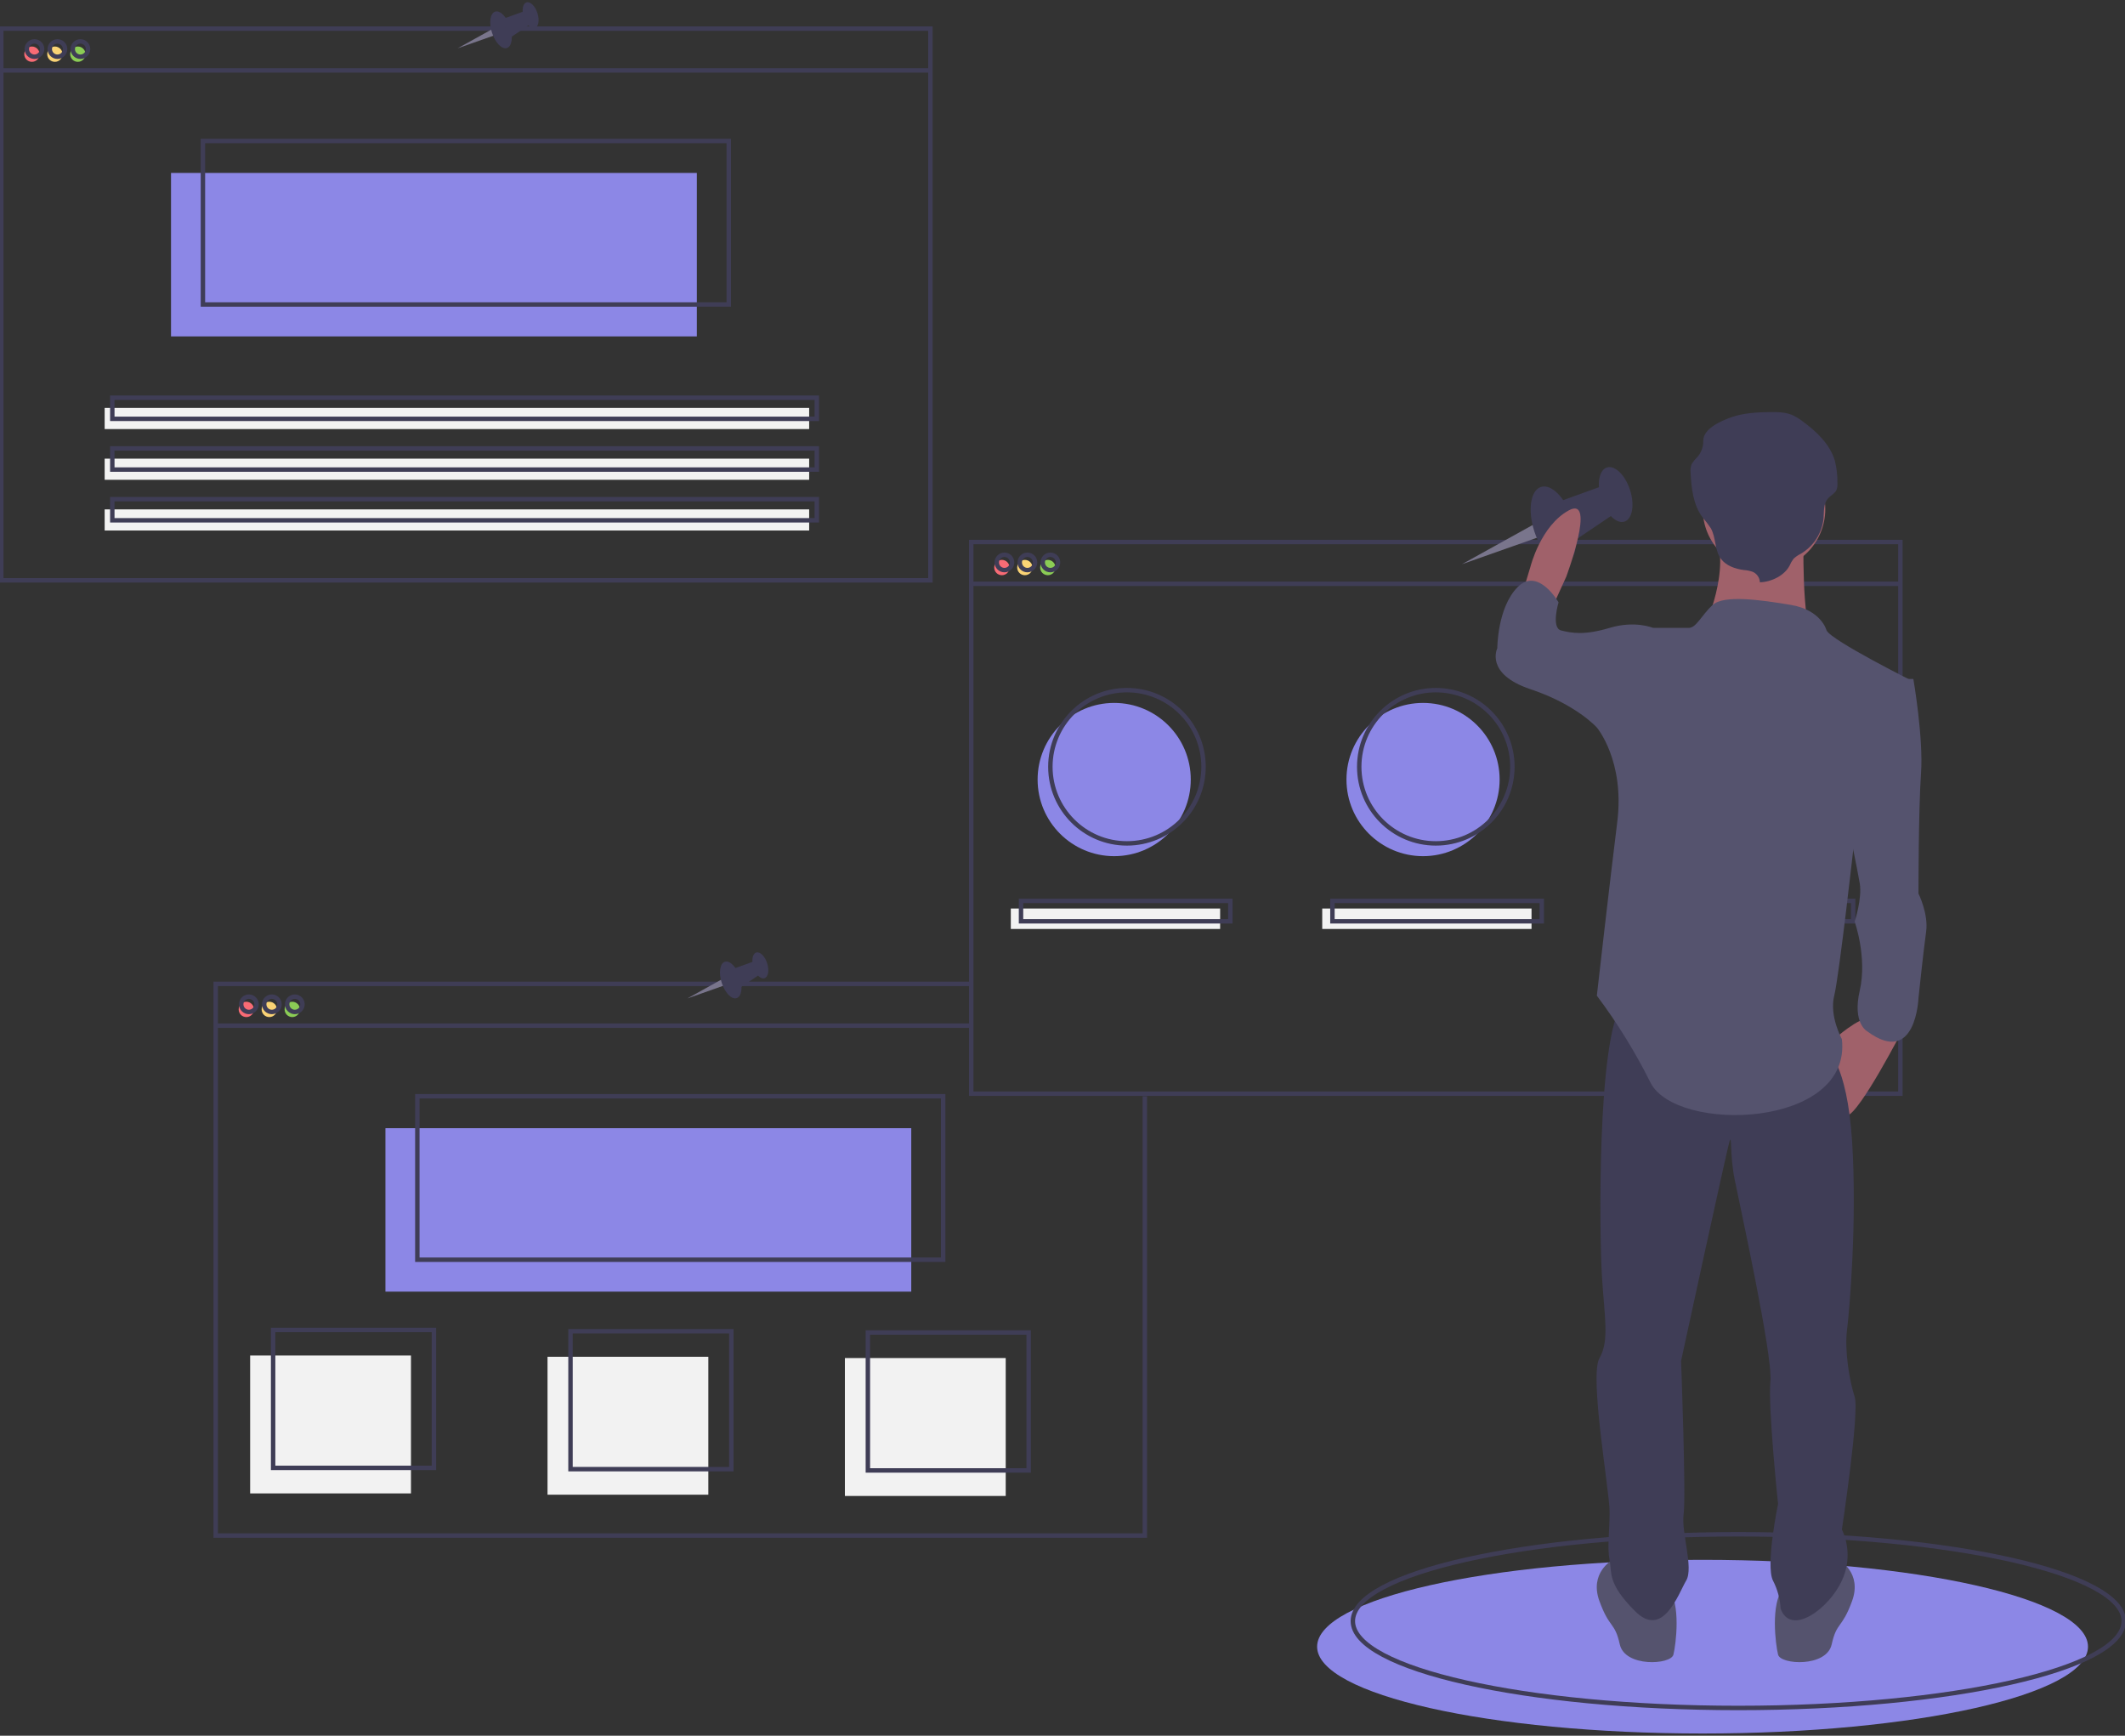 <svg width="480" height="392" viewBox="0 0 480 392" fill="none" xmlns="http://www.w3.org/2000/svg">
<rect x="0" y="0" width="480" height="392" fill="#333333" stroke="none"/>
<g clip-path="url(#clip0)">
<path d="M384.577 391.5C432.66 391.5 471.64 382.719 471.64 371.888C471.64 361.056 432.66 352.276 384.577 352.276C336.493 352.276 297.514 361.056 297.514 371.888C297.514 382.719 336.493 391.5 384.577 391.5Z" fill="#8C87E6"/>
<path d="M392.649 385.732C440.732 385.732 479.712 376.951 479.712 366.12C479.712 355.288 440.732 346.507 392.649 346.507C344.565 346.507 305.586 355.288 305.586 366.12C305.586 376.951 344.565 385.732 392.649 385.732Z" stroke="#3F3D56" stroke-miterlimit="10"/>
<path d="M251.676 193.359C261.229 193.359 268.973 185.612 268.973 176.055C268.973 166.497 261.229 158.75 251.676 158.75C242.123 158.75 234.378 166.497 234.378 176.055C234.378 185.612 242.123 193.359 251.676 193.359Z" fill="#8C87E6"/>
<path d="M321.441 193.359C330.994 193.359 338.739 185.612 338.739 176.055C338.739 166.497 330.994 158.75 321.441 158.75C311.888 158.75 304.144 166.497 304.144 176.055C304.144 185.612 311.888 193.359 321.441 193.359Z" fill="#8C87E6"/>
<path d="M391.207 193.359C400.76 193.359 408.504 185.612 408.504 176.055C408.504 166.497 400.76 158.75 391.207 158.75C381.654 158.75 373.91 166.497 373.91 176.055C373.91 185.612 381.654 193.359 391.207 193.359Z" fill="#6C63FF"/>
<path d="M7.207 13.966C8.163 13.966 8.937 13.191 8.937 12.235C8.937 11.28 8.163 10.505 7.207 10.505C6.252 10.505 5.477 11.28 5.477 12.235C5.477 13.191 6.252 13.966 7.207 13.966Z" fill="#F86B75"/>
<path d="M12.396 13.966C13.352 13.966 14.126 13.191 14.126 12.235C14.126 11.28 13.352 10.505 12.396 10.505C11.441 10.505 10.667 11.28 10.667 12.235C10.667 13.191 11.441 13.966 12.396 13.966Z" fill="#FAD375"/>
<path d="M17.586 13.966C18.541 13.966 19.315 13.191 19.315 12.235C19.315 11.28 18.541 10.505 17.586 10.505C16.63 10.505 15.856 11.28 15.856 12.235C15.856 13.191 16.63 13.966 17.586 13.966Z" fill="#8BCC55"/>
<path d="M157.405 39.058H38.631V75.975H157.405V39.058Z" fill="#8C87E6"/>
<path d="M210.162 6.467H0.288V131.062H210.162V6.467Z" stroke="#3F3D56" stroke-miterlimit="10"/>
<path d="M0.288 15.903H210.162" stroke="#3F3D56" stroke-miterlimit="10"/>
<path d="M7.784 12.812C8.739 12.812 9.514 12.037 9.514 11.082C9.514 10.126 8.739 9.351 7.784 9.351C6.828 9.351 6.054 10.126 6.054 11.082C6.054 12.037 6.828 12.812 7.784 12.812Z" stroke="#3F3D56" stroke-miterlimit="10"/>
<path d="M12.973 12.812C13.928 12.812 14.703 12.037 14.703 11.082C14.703 10.126 13.928 9.351 12.973 9.351C12.018 9.351 11.243 10.126 11.243 11.082C11.243 12.037 12.018 12.812 12.973 12.812Z" stroke="#3F3D56" stroke-miterlimit="10"/>
<path d="M18.162 12.812C19.117 12.812 19.892 12.037 19.892 11.082C19.892 10.126 19.117 9.351 18.162 9.351C17.207 9.351 16.432 10.126 16.432 11.082C16.432 12.037 17.207 12.812 18.162 12.812Z" stroke="#3F3D56" stroke-miterlimit="10"/>
<path d="M164.613 31.848H45.838V68.765H164.613V31.848Z" stroke="#3F3D56" stroke-miterlimit="10"/>
<path d="M182.775 92.126H23.64V96.9H182.775V92.126Z" fill="#F2F2F2"/>
<path d="M182.775 103.583H23.64V108.357H182.775V103.583Z" fill="#F2F2F2"/>
<path d="M182.775 115.04H23.64V119.814H182.775V115.04Z" fill="#F2F2F2"/>
<path d="M184.504 89.819H25.369V94.593H184.504V89.819Z" stroke="#3F3D56" stroke-miterlimit="10"/>
<path d="M184.504 101.276H25.369V106.05H184.504V101.276Z" stroke="#3F3D56" stroke-miterlimit="10"/>
<path d="M184.504 112.733H25.369V117.507H184.504V112.733Z" stroke="#3F3D56" stroke-miterlimit="10"/>
<path d="M55.64 229.7C56.595 229.7 57.369 228.925 57.369 227.969C57.369 227.013 56.595 226.239 55.64 226.239C54.684 226.239 53.91 227.013 53.91 227.969C53.91 228.925 54.684 229.7 55.64 229.7Z" fill="#F86B75"/>
<path d="M60.829 229.7C61.784 229.7 62.559 228.925 62.559 227.969C62.559 227.013 61.784 226.239 60.829 226.239C59.873 226.239 59.099 227.013 59.099 227.969C59.099 228.925 59.873 229.7 60.829 229.7Z" fill="#FAD375"/>
<path d="M66.018 229.7C66.973 229.7 67.748 228.925 67.748 227.969C67.748 227.013 66.973 226.239 66.018 226.239C65.063 226.239 64.288 227.013 64.288 227.969C64.288 228.925 65.063 229.7 66.018 229.7Z" fill="#8BCC55"/>
<path d="M205.838 254.792H87.063V291.709H205.838V254.792Z" fill="#8C87E6"/>
<path d="M258.595 247.582V346.796H48.721V222.201H219.387" stroke="#3F3D56" stroke-miterlimit="10"/>
<path d="M48.721 231.637H219.676" stroke="#3F3D56" stroke-miterlimit="10"/>
<path d="M56.216 228.546C57.172 228.546 57.946 227.771 57.946 226.816C57.946 225.86 57.172 225.085 56.216 225.085C55.261 225.085 54.486 225.86 54.486 226.816C54.486 227.771 55.261 228.546 56.216 228.546Z" stroke="#3F3D56" stroke-miterlimit="10"/>
<path d="M61.405 228.546C62.361 228.546 63.135 227.771 63.135 226.816C63.135 225.86 62.361 225.085 61.405 225.085C60.45 225.085 59.676 225.86 59.676 226.816C59.676 227.771 60.45 228.546 61.405 228.546Z" stroke="#3F3D56" stroke-miterlimit="10"/>
<path d="M66.595 228.546C67.55 228.546 68.324 227.771 68.324 226.816C68.324 225.86 67.55 225.085 66.595 225.085C65.639 225.085 64.865 225.86 64.865 226.816C64.865 227.771 65.639 228.546 66.595 228.546Z" stroke="#3F3D56" stroke-miterlimit="10"/>
<path d="M213.045 247.581H94.27V284.498H213.045V247.581Z" stroke="#3F3D56" stroke-miterlimit="10"/>
<path d="M226.306 129.908C227.262 129.908 228.036 129.134 228.036 128.178C228.036 127.222 227.262 126.447 226.306 126.447C225.351 126.447 224.577 127.222 224.577 128.178C224.577 129.134 225.351 129.908 226.306 129.908Z" fill="#F86B75"/>
<path d="M231.495 129.908C232.451 129.908 233.225 129.134 233.225 128.178C233.225 127.222 232.451 126.447 231.495 126.447C230.54 126.447 229.766 127.222 229.766 128.178C229.766 129.134 230.54 129.908 231.495 129.908Z" fill="#FAD375"/>
<path d="M236.685 129.908C237.64 129.908 238.414 129.134 238.414 128.178C238.414 127.222 237.64 126.447 236.685 126.447C235.729 126.447 234.955 127.222 234.955 128.178C234.955 129.134 235.729 129.908 236.685 129.908Z" fill="#8BCC55"/>
<path d="M429.261 122.41H219.387V247.005H429.261V122.41Z" stroke="#3F3D56" stroke-miterlimit="10"/>
<path d="M219.387 131.845H429.261" stroke="#3F3D56" stroke-miterlimit="10"/>
<path d="M226.883 128.755C227.838 128.755 228.613 127.98 228.613 127.024C228.613 126.068 227.838 125.294 226.883 125.294C225.928 125.294 225.153 126.068 225.153 127.024C225.153 127.98 225.928 128.755 226.883 128.755Z" stroke="#3F3D56" stroke-miterlimit="10"/>
<path d="M232.072 128.755C233.027 128.755 233.802 127.98 233.802 127.024C233.802 126.068 233.027 125.294 232.072 125.294C231.117 125.294 230.342 126.068 230.342 127.024C230.342 127.98 231.117 128.755 232.072 128.755Z" stroke="#3F3D56" stroke-miterlimit="10"/>
<path d="M237.261 128.755C238.217 128.755 238.991 127.98 238.991 127.024C238.991 126.068 238.217 125.294 237.261 125.294C236.306 125.294 235.532 126.068 235.532 127.024C235.532 127.98 236.306 128.755 237.261 128.755Z" stroke="#3F3D56" stroke-miterlimit="10"/>
<path d="M254.559 190.475C264.112 190.475 271.856 182.728 271.856 173.17C271.856 163.613 264.112 155.866 254.559 155.866C245.006 155.866 237.261 163.613 237.261 173.17C237.261 182.728 245.006 190.475 254.559 190.475Z" stroke="#3F3D56" stroke-miterlimit="10"/>
<path d="M324.324 190.475C333.877 190.475 341.622 182.728 341.622 173.17C341.622 163.613 333.877 155.866 324.324 155.866C314.771 155.866 307.027 163.613 307.027 173.17C307.027 182.728 314.771 190.475 324.324 190.475Z" stroke="#3F3D56" stroke-miterlimit="10"/>
<path d="M394.09 190.475C403.643 190.475 411.387 182.728 411.387 173.17C411.387 163.613 403.643 155.866 394.09 155.866C384.537 155.866 376.793 163.613 376.793 173.17C376.793 182.728 384.537 190.475 394.09 190.475Z" stroke="#3F3D56" stroke-miterlimit="10"/>
<path d="M275.604 205.184H228.324V209.799H275.604V205.184Z" fill="#F2F2F2"/>
<path d="M345.946 205.184H298.667V209.799H345.946V205.184Z" fill="#F2F2F2"/>
<path d="M416.288 205.184H369.009V209.799H416.288V205.184Z" fill="#F2F2F2"/>
<path d="M277.91 203.454H230.631V208.069H277.91V203.454Z" stroke="#3F3D56" stroke-miterlimit="10"/>
<path d="M348.252 203.454H300.973V208.069H348.252V203.454Z" stroke="#3F3D56" stroke-miterlimit="10"/>
<path d="M418.595 203.454H371.315V208.069H418.595V203.454Z" stroke="#3F3D56" stroke-miterlimit="10"/>
<path d="M92.829 306.129H56.505V337.278H92.829V306.129Z" fill="#F2F2F2"/>
<path d="M160 306.418H123.676V337.567H160V306.418Z" fill="#F2F2F2"/>
<path d="M227.171 306.706H190.847V337.855H227.171V306.706Z" fill="#F2F2F2"/>
<path d="M98.018 300.361H61.694V331.51H98.018V300.361Z" stroke="#3F3D56" stroke-miterlimit="10"/>
<path d="M165.189 300.65H128.865V331.798H165.189V300.65Z" stroke="#3F3D56" stroke-miterlimit="10"/>
<path d="M232.36 300.938H196.036V332.087H232.36V300.938Z" stroke="#3F3D56" stroke-miterlimit="10"/>
<path d="M346.399 118.457L330.22 127.425L347.474 121.336L346.399 118.457Z" fill="#79758C"/>
<path d="M353.691 127.28C356.062 126.51 356.726 122.011 355.175 117.233C353.623 112.454 350.443 109.204 348.072 109.975C345.701 110.745 345.037 115.244 346.588 120.023C348.14 124.801 351.32 128.051 353.691 127.28Z" fill="#3F3D56"/>
<path d="M366.936 117.8C368.725 117.219 369.287 114.012 368.191 110.638C367.096 107.264 364.758 104.999 362.969 105.581C361.18 106.162 360.618 109.369 361.714 112.743C362.809 116.117 365.147 118.381 366.936 117.8Z" fill="#3F3D56"/>
<path d="M351.922 113.374L362.653 109.498L364.934 115.819L354.548 122.838L351.922 113.374Z" fill="#3F3D56"/>
<path d="M350.896 136.613L353.779 130.268C353.779 130.268 360.698 111.81 354.355 115.271C348.013 118.732 345.707 127.961 345.707 127.961L343.977 133.729L350.896 136.613Z" fill="#A0616A"/>
<path d="M429.887 232.367C429.887 232.367 420.085 251.402 417.202 251.979C414.319 252.556 414.319 234.674 414.319 234.674C414.319 234.674 420.085 229.483 422.391 230.06C424.698 230.636 429.887 232.367 429.887 232.367Z" fill="#A0616A"/>
<path d="M415.472 352.347C415.472 352.347 420.661 355.231 418.355 361.576C416.049 367.922 414.896 366.191 413.743 371.383C412.589 376.574 402.211 375.997 401.635 373.69C401.058 371.383 399.905 362.153 402.788 358.692C405.671 355.231 415.472 352.347 415.472 352.347Z" fill="#55536E"/>
<path d="M364.157 352.347C364.157 352.347 358.968 355.231 361.274 361.576C363.58 367.922 364.734 366.191 365.887 371.383C367.04 376.574 377.418 375.997 377.995 373.69C378.571 371.383 379.725 362.153 376.842 358.692C373.959 355.231 364.157 352.347 364.157 352.347Z" fill="#55536E"/>
<path d="M412.589 236.981C412.589 236.981 417.202 239.866 418.355 257.747C419.508 275.629 417.779 295.818 417.202 300.433C416.626 305.047 417.779 311.969 418.932 315.43C420.085 318.891 416.049 345.425 416.049 345.425C416.9 347.229 417.341 349.199 417.341 351.193C417.341 353.188 416.9 355.158 416.049 356.962C413.166 363.307 404.517 369.652 402.211 363.307C402.09 361.093 401.501 358.93 400.481 356.962C398.752 353.501 401.635 339.657 401.635 339.657C401.635 339.657 399.328 317.737 399.905 311.969C400.481 306.201 392.986 272.168 391.833 266.4C390.68 260.631 391.256 256.017 390.68 257.747C390.103 259.478 379.725 307.354 379.725 307.354C379.725 307.354 380.878 337.926 380.301 341.964C379.725 346.002 382.608 354.078 380.878 356.962C379.148 359.846 375.689 370.229 369.346 363.884C363.004 357.539 364.157 355.231 363.58 352.347C363.004 349.463 363.58 346.002 363.58 341.387C363.58 336.773 358.968 310.815 361.274 306.778C363.58 302.74 362.427 297.548 361.851 288.319C361.274 279.09 360.698 234.674 366.463 226.599C372.229 218.523 412.589 236.981 412.589 236.981Z" fill="#3F3D56"/>
<path d="M398.463 128.826C406.106 128.826 412.301 122.628 412.301 114.982C412.301 107.337 406.106 101.138 398.463 101.138C390.821 101.138 384.625 107.337 384.625 114.982C384.625 122.628 390.821 128.826 398.463 128.826Z" fill="#A0616A"/>
<path d="M407.4 120.462C407.4 120.462 406.824 141.228 409.707 144.689C412.589 148.15 384.914 141.805 384.914 141.805C384.914 141.805 391.256 128.538 387.22 119.885C383.184 111.233 407.4 120.462 407.4 120.462Z" fill="#A0616A"/>
<path d="M412.589 142.382C412.589 142.382 411.436 137.767 404.517 136.613C397.598 135.46 389.416 134.306 386.877 136.613C384.337 138.921 383.184 141.805 381.454 141.805H373.382L360.698 164.301C360.698 164.301 367.04 171.8 365.31 185.644C363.58 199.488 360.698 224.868 360.698 224.868C365.32 231.025 369.373 237.589 372.806 244.48C378.571 256.017 418.355 254.863 416.049 234.674C416.049 234.674 413.166 229.483 414.319 224.868C415.472 220.254 418.932 189.105 418.932 189.105L432.193 153.918C432.193 153.918 413.743 144.689 412.589 142.382Z" fill="#55536E"/>
<path d="M428.157 153.341H432.193C432.193 153.341 434.499 166.608 433.923 174.684C433.346 182.76 433.346 201.795 433.346 201.795C433.346 201.795 435.653 206.41 435.076 210.447C434.499 214.485 433.346 225.445 433.346 225.445C433.346 225.445 432.77 241.019 421.815 232.944C421.815 232.944 418.355 231.213 420.085 223.714C421.815 216.216 418.932 208.14 418.932 208.14C418.932 208.14 420.662 202.949 420.085 199.488C419.508 196.027 417.202 185.067 417.202 185.067L428.157 153.341Z" fill="#55536E"/>
<path d="M376.265 143.535L373.382 141.805C373.382 141.805 369.346 140.074 363.581 141.805C357.815 143.535 354.932 142.958 352.626 142.382C350.319 141.805 352.049 136.037 352.049 136.037C352.049 136.037 347.436 127.961 342.824 132.576C338.211 137.19 338.211 146.419 338.211 146.419C338.211 146.419 335.328 152.188 345.707 155.649C356.085 159.11 360.698 164.301 360.698 164.301H372.229L376.265 143.535Z" fill="#55536E"/>
<path d="M397.526 131.507C397.508 130.992 397.342 130.494 397.048 130.071C396.754 129.649 396.344 129.32 395.868 129.125C395.231 128.908 394.569 128.777 393.897 128.735C391.934 128.482 389.914 127.762 388.771 126.261C387.248 124.263 387.664 121.468 386.444 119.299C385.876 118.445 385.254 117.628 384.583 116.853C382.453 114.002 382.078 110.361 381.884 106.897C381.788 106.195 381.869 105.48 382.118 104.817C382.484 104.22 382.926 103.674 383.434 103.193C384.294 102.193 384.758 100.912 384.738 99.593C384.676 96.91 388.513 95.108 391.23 94.181C393.947 93.255 396.894 93.108 399.789 93.068C401.453 93.046 403.171 93.066 404.7 93.674C405.58 94.056 406.407 94.549 407.163 95.14C410.369 97.488 413.379 100.374 414.455 104.027C414.878 105.695 415.074 107.411 415.04 109.131C415.091 109.665 415.012 110.204 414.811 110.702C414.427 111.476 413.52 111.895 412.933 112.551C411.838 113.777 412.033 115.551 411.894 117.137C411.717 118.773 411.158 120.344 410.262 121.724C409.366 123.104 408.159 124.254 406.737 125.081C406.147 125.37 405.604 125.746 405.125 126.197C404.764 126.675 404.465 127.197 404.235 127.75C403.082 129.963 400.176 131.429 397.526 131.507Z" fill="#3F3D56"/>
<path d="M111.047 6.655L103.368 10.912L111.558 8.022L111.047 6.655Z" fill="#79758C"/>
<path d="M114.509 10.844C115.634 10.478 115.95 8.343 115.213 6.074C114.477 3.806 112.967 2.263 111.842 2.629C110.716 2.995 110.401 5.13 111.137 7.399C111.874 9.667 113.383 11.209 114.509 10.844Z" fill="#3F3D56"/>
<path d="M120.796 6.343C121.645 6.068 121.912 4.545 121.392 2.944C120.872 1.342 119.762 0.267 118.913 0.543C118.064 0.819 117.797 2.341 118.317 3.943C118.837 5.545 119.947 6.619 120.796 6.343Z" fill="#3F3D56"/>
<path d="M113.669 4.242L118.763 2.403L119.846 5.403L114.916 8.735L113.669 4.242Z" fill="#3F3D56"/>
<path d="M162.939 221.235L155.259 225.492L163.45 222.602L162.939 221.235Z" fill="#79758C"/>
<path d="M166.401 225.424C167.526 225.058 167.841 222.923 167.105 220.654C166.368 218.386 164.859 216.843 163.734 217.209C162.608 217.575 162.293 219.71 163.029 221.979C163.766 224.247 165.275 225.79 166.401 225.424Z" fill="#3F3D56"/>
<path d="M172.688 220.924C173.537 220.648 173.804 219.126 173.284 217.524C172.764 215.922 171.654 214.847 170.805 215.123C169.956 215.399 169.689 216.921 170.209 218.523C170.729 220.125 171.839 221.2 172.688 220.924Z" fill="#3F3D56"/>
<path d="M165.561 218.823L170.655 216.983L171.738 219.983L166.808 223.315L165.561 218.823Z" fill="#3F3D56"/>
</g>
<defs>
<clipPath id="clip0">
<rect y="0.5" width="480" height="391" fill="white"/>
</clipPath>
</defs>
</svg>
